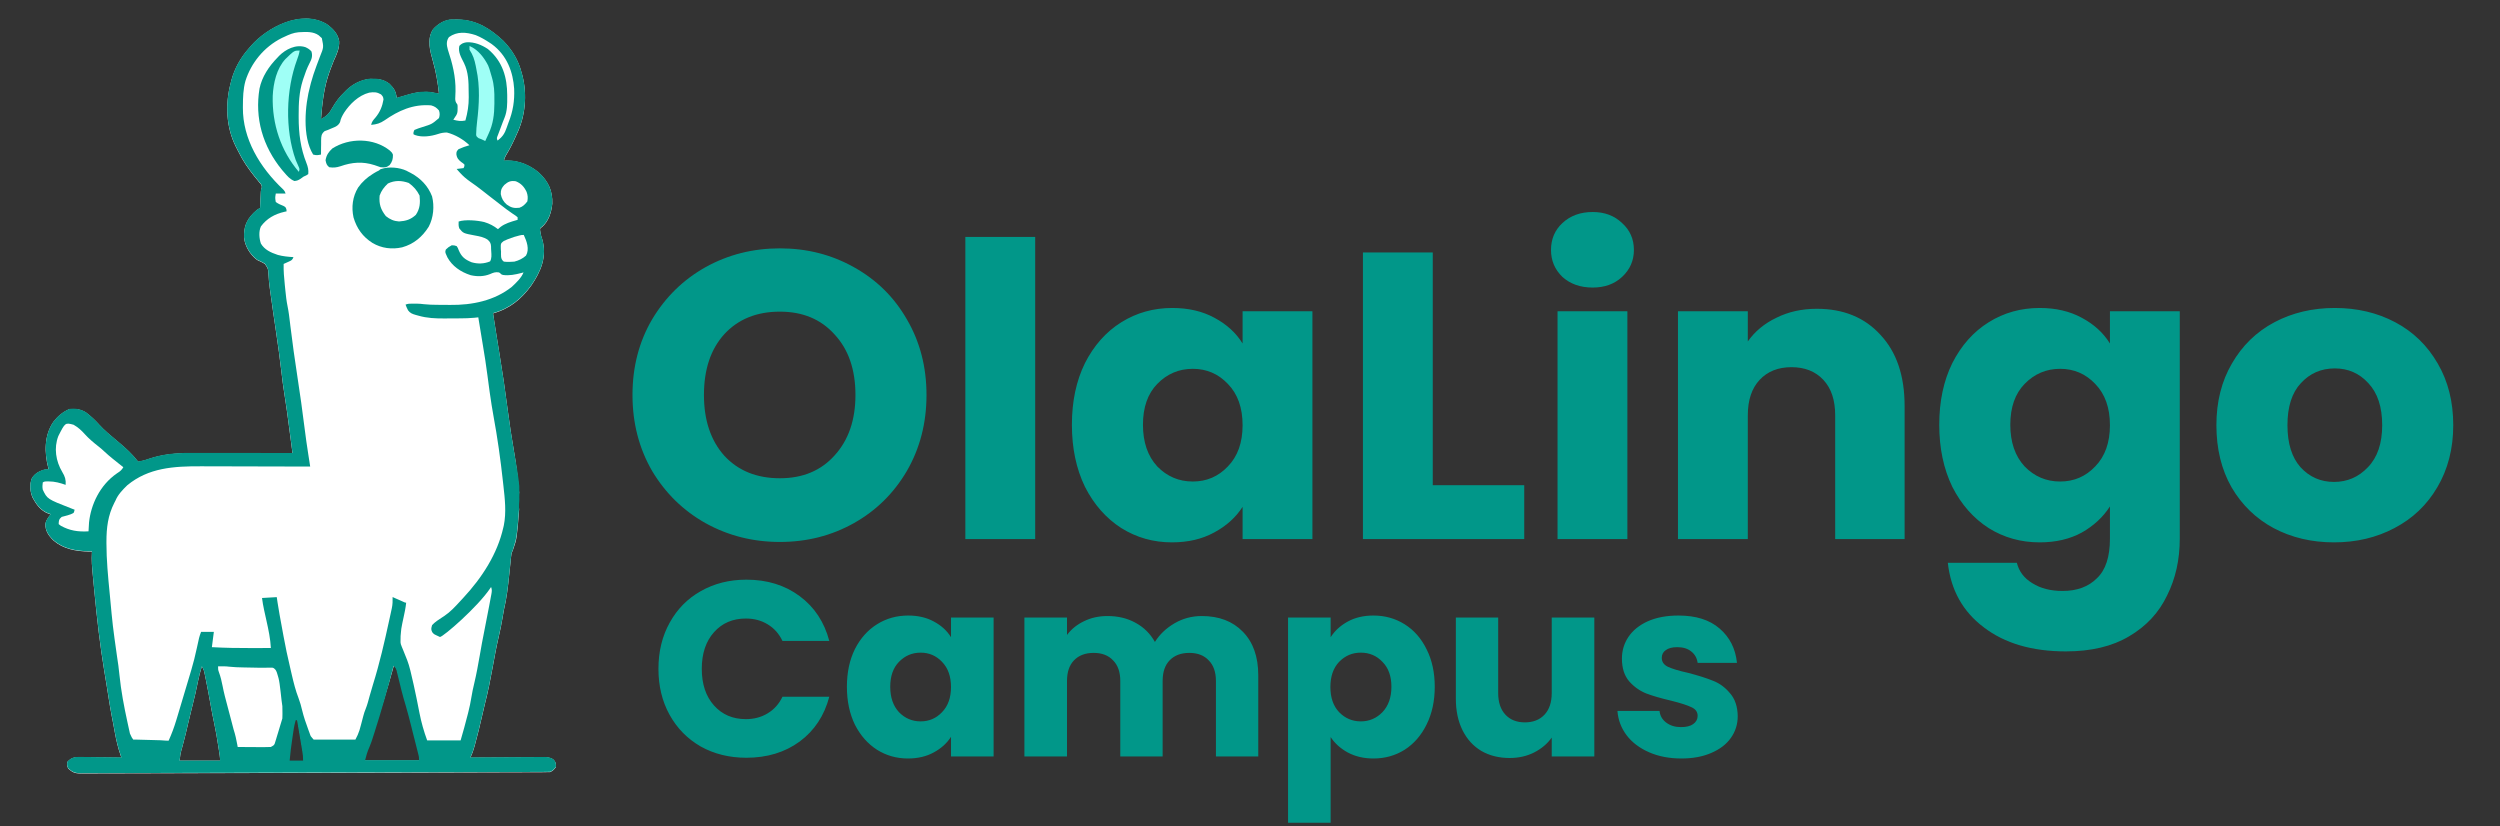 <svg width="454" height="150" viewBox="0 0 454 150" fill="none" xmlns="http://www.w3.org/2000/svg">
<rect x="0" y="0" width="454" height="150" fill="#333333" stroke="none"/>
<path d="M119.573 121.46C119.573 118.324 120.251 115.535 121.608 113.093C122.965 110.62 124.85 108.706 127.262 107.349C129.704 105.962 132.463 105.268 135.539 105.268C139.308 105.268 142.534 106.263 145.217 108.253C147.901 110.243 149.695 112.957 150.6 116.395H142.097C141.463 115.068 140.559 114.058 139.383 113.364C138.237 112.671 136.926 112.324 135.448 112.324C133.066 112.324 131.136 113.153 129.659 114.812C128.181 116.47 127.443 118.686 127.443 121.46C127.443 124.234 128.181 126.45 129.659 128.109C131.136 129.767 133.066 130.596 135.448 130.596C136.926 130.596 138.237 130.249 139.383 129.556C140.559 128.862 141.463 127.852 142.097 126.526H150.6C149.695 129.963 147.901 132.677 145.217 134.667C142.534 136.627 139.308 137.607 135.539 137.607C132.463 137.607 129.704 136.928 127.262 135.571C124.85 134.184 122.965 132.27 121.608 129.827C120.251 127.385 119.573 124.596 119.573 121.46ZM153.798 124.716C153.798 122.123 154.28 119.847 155.245 117.887C156.24 115.927 157.582 114.42 159.271 113.364C160.959 112.309 162.844 111.781 164.924 111.781C166.703 111.781 168.256 112.143 169.583 112.867C170.939 113.59 171.98 114.54 172.703 115.716V112.143H180.437V137.38H172.703V133.807C171.95 134.983 170.894 135.933 169.537 136.657C168.211 137.38 166.658 137.742 164.879 137.742C162.829 137.742 160.959 137.215 159.271 136.159C157.582 135.074 156.24 133.551 155.245 131.591C154.28 129.601 153.798 127.31 153.798 124.716ZM172.703 124.762C172.703 122.832 172.161 121.309 171.075 120.194C170.02 119.078 168.723 118.52 167.186 118.52C165.648 118.52 164.336 119.078 163.251 120.194C162.195 121.279 161.668 122.787 161.668 124.716C161.668 126.646 162.195 128.184 163.251 129.33C164.336 130.445 165.648 131.003 167.186 131.003C168.723 131.003 170.02 130.445 171.075 129.33C172.161 128.214 172.703 126.691 172.703 124.762ZM218.235 111.872C221.371 111.872 223.858 112.821 225.698 114.721C227.567 116.621 228.502 119.259 228.502 122.636V137.38H220.813V123.676C220.813 122.048 220.376 120.797 219.501 119.922C218.657 119.018 217.481 118.565 215.974 118.565C214.466 118.565 213.275 119.018 212.401 119.922C211.556 120.797 211.134 122.048 211.134 123.676V137.38H203.445V123.676C203.445 122.048 203.008 120.797 202.134 119.922C201.29 119.018 200.114 118.565 198.606 118.565C197.098 118.565 195.907 119.018 195.033 119.922C194.189 120.797 193.767 122.048 193.767 123.676V137.38H186.033V112.143H193.767V115.309C194.551 114.254 195.576 113.425 196.842 112.821C198.109 112.188 199.541 111.872 201.139 111.872C203.038 111.872 204.727 112.279 206.204 113.093C207.712 113.907 208.888 115.068 209.732 116.575C210.607 115.188 211.798 114.058 213.305 113.183C214.813 112.309 216.456 111.872 218.235 111.872ZM241.645 115.716C242.399 114.54 243.439 113.59 244.766 112.867C246.092 112.143 247.645 111.781 249.424 111.781C251.505 111.781 253.389 112.309 255.078 113.364C256.766 114.42 258.093 115.927 259.058 117.887C260.053 119.847 260.55 122.123 260.55 124.716C260.55 127.31 260.053 129.601 259.058 131.591C258.093 133.551 256.766 135.074 255.078 136.159C253.389 137.215 251.505 137.742 249.424 137.742C247.675 137.742 246.122 137.38 244.766 136.657C243.439 135.933 242.399 134.998 241.645 133.853V149.411H233.911V112.143H241.645V115.716ZM252.681 124.716C252.681 122.787 252.138 121.279 251.052 120.194C249.997 119.078 248.685 118.52 247.118 118.52C245.58 118.52 244.268 119.078 243.183 120.194C242.127 121.309 241.6 122.832 241.6 124.762C241.6 126.691 242.127 128.214 243.183 129.33C244.268 130.445 245.58 131.003 247.118 131.003C248.655 131.003 249.967 130.445 251.052 129.33C252.138 128.184 252.681 126.646 252.681 124.716ZM289.528 112.143V137.38H281.794V133.943C281.01 135.059 279.94 135.963 278.583 136.657C277.257 137.32 275.779 137.652 274.151 137.652C272.221 137.652 270.518 137.23 269.04 136.385C267.563 135.511 266.417 134.26 265.603 132.631C264.789 131.003 264.382 129.089 264.382 126.887V112.143H272.07V125.847C272.07 127.536 272.508 128.847 273.382 129.782C274.256 130.717 275.432 131.184 276.91 131.184C278.417 131.184 279.608 130.717 280.483 129.782C281.357 128.847 281.794 127.536 281.794 125.847V112.143H289.528ZM305.351 137.742C303.149 137.742 301.19 137.365 299.471 136.611C297.752 135.858 296.395 134.833 295.4 133.536C294.405 132.209 293.847 130.732 293.727 129.104H301.37C301.461 129.978 301.868 130.687 302.592 131.229C303.315 131.772 304.205 132.043 305.26 132.043C306.225 132.043 306.964 131.863 307.476 131.501C308.019 131.109 308.29 130.611 308.29 130.008C308.29 129.285 307.913 128.757 307.16 128.425C306.406 128.063 305.185 127.671 303.496 127.249C301.687 126.827 300.179 126.39 298.973 125.938C297.767 125.455 296.727 124.716 295.853 123.721C294.978 122.696 294.541 121.324 294.541 119.606C294.541 118.158 294.933 116.847 295.717 115.671C296.531 114.465 297.707 113.515 299.245 112.821C300.813 112.128 302.667 111.781 304.808 111.781C307.974 111.781 310.461 112.565 312.27 114.133C314.11 115.701 315.165 117.781 315.436 120.375H308.29C308.17 119.5 307.778 118.807 307.114 118.294C306.481 117.781 305.637 117.525 304.582 117.525C303.677 117.525 302.984 117.706 302.501 118.068C302.019 118.4 301.778 118.867 301.778 119.47C301.778 120.194 302.154 120.736 302.908 121.098C303.692 121.46 304.898 121.822 306.526 122.184C308.396 122.666 309.919 123.149 311.095 123.631C312.27 124.083 313.296 124.837 314.17 125.892C315.075 126.918 315.542 128.305 315.572 130.053C315.572 131.531 315.15 132.858 314.306 134.033C313.492 135.179 312.301 136.084 310.733 136.747C309.195 137.411 307.401 137.742 305.351 137.742Z" fill="#019789"/>
<path fill-rule="evenodd" clip-rule="evenodd" d="M61.591 7.459C61.336 6.141 60.498 5.241 59.33 4.397C54.656 1.64 48.434 5.063 45.567 8.363L45.261 8.721C43.686 10.464 42.604 12.455 42.014 14.603L41.869 15.188C40.891 18.915 41.038 23.057 42.81 26.604C42.97 26.91 43.128 27.215 43.278 27.525C44.081 29.178 45.088 30.638 46.266 32.115L46.664 32.599L47.031 33.053C47.075 33.105 47.117 33.154 47.157 33.201L47.157 33.201C47.414 33.498 47.6 33.714 47.531 34.124C47.404 34.434 47.404 34.434 47.367 34.815V34.815L47.347 35.235L47.325 35.692L47.303 36.166C47.281 36.618 47.26 37.069 47.239 37.52L47.225 37.822C47.079 37.885 46.983 37.926 46.892 37.978C46.714 38.08 46.559 38.221 46.098 38.64C44.674 40.038 44.263 41.343 44.32 43.172C44.463 44.639 45.386 46.247 46.69 47.214C47.175 47.436 47.639 47.654 48.093 47.921C48.398 48.365 48.548 48.584 48.63 48.827C48.71 49.065 48.725 49.325 48.753 49.839V49.839V49.839C48.797 50.689 48.882 51.53 48.995 52.376L49.061 52.858C49.398 55.33 49.762 57.8 50.128 60.269C50.481 62.647 50.819 65.024 51.088 67.41C51.242 68.822 51.429 70.224 51.655 71.628C51.988 73.694 52.263 75.764 52.533 77.837C52.582 78.215 52.631 78.594 52.681 78.972C52.826 80.088 52.972 81.204 53.117 82.32C50.573 82.317 48.029 82.314 45.486 82.312C44.248 82.311 43.01 82.311 41.772 82.309C40.686 82.307 39.6 82.306 38.514 82.306L37.129 82.305C36.468 82.304 35.806 82.302 35.144 82.302L34.531 82.302C31.891 82.295 29.539 82.507 27.062 83.34C26.4 83.574 25.79 83.747 25.087 83.86C24.07 82.533 22.887 81.451 21.57 80.347C21.419 80.22 21.267 80.093 21.114 79.966L21.113 79.966C20.037 79.07 18.961 78.175 18.03 77.161C17.299 76.343 16.529 75.612 15.625 74.929C14.669 74.334 13.758 74.186 12.59 74.313C11.352 74.847 10.471 75.63 9.704 76.615C8.003 79.061 8.044 82.248 8.766 84.986L8.841 85.246H8.306C7.188 85.508 6.406 85.948 5.812 86.813C5.329 87.949 5.437 89.258 5.918 90.384C6.578 91.593 7.347 92.731 8.808 93.291L9.198 93.406L9.143 93.479C8.754 93.997 8.366 94.512 8.234 95.126C8.208 96.39 8.785 97.267 9.734 98.179C11.494 99.688 13.711 100.109 16.11 100.169L16.697 100.181C16.619 102.075 16.619 102.075 17.037 106.41C17.068 106.728 17.099 107.046 17.129 107.364C17.596 112.275 18.15 117.163 18.964 122.042C19.105 122.882 19.244 123.722 19.378 124.563L19.439 124.945L19.676 126.433L19.706 126.625C19.88 127.723 20.054 128.821 20.266 129.913C20.362 130.396 20.456 130.879 20.546 131.363C20.616 131.749 20.688 132.135 20.759 132.521L20.87 133.112C21.122 134.51 21.443 135.853 21.913 137.207L22.052 137.597C21.033 137.58 20.014 137.567 18.995 137.559C18.578 137.556 18.162 137.552 17.745 137.548C17.132 137.539 16.52 137.529 15.906 137.525L15.323 137.521C14.792 137.51 14.269 137.507 13.739 137.53C13.019 137.64 12.709 137.894 12.233 138.366C12.154 138.866 12.15 139.148 12.412 139.598C13.106 140.207 13.523 140.455 14.552 140.468L14.963 140.461C15.434 140.463 15.905 140.464 16.376 140.46C16.723 140.457 17.07 140.456 17.418 140.456C18.376 140.457 19.334 140.455 20.292 140.45C21.339 140.444 22.386 140.442 23.433 140.441C25.485 140.439 27.536 140.434 29.588 140.426C31.392 140.419 33.196 140.413 35 140.409L35.361 140.408L37.181 140.405C41.478 140.396 45.775 140.384 50.072 140.37C54.253 140.356 58.434 140.344 62.615 140.335L63.006 140.334L66.119 140.327C70.597 140.317 75.075 140.306 79.552 140.294L81.717 140.288C84.274 140.281 86.831 140.275 89.387 140.266L89.784 140.265H89.784C90.71 140.262 91.635 140.259 92.561 140.256C93.543 140.254 94.525 140.251 95.508 140.248L96.576 140.244L96.596 140.244C97.083 140.243 97.571 140.242 98.059 140.24L98.501 140.238C98.966 140.237 99.427 140.23 99.892 140.214C100.422 139.985 100.648 139.722 100.963 139.29C100.976 138.654 100.927 138.343 100.415 137.876C99.867 137.584 99.502 137.524 98.863 137.52L98.463 137.527C98.015 137.526 97.567 137.527 97.119 137.531C96.8 137.535 96.48 137.537 96.16 137.538C95.322 137.54 94.484 137.543 93.646 137.55C92.778 137.557 91.909 137.561 91.041 137.565C89.352 137.571 87.663 137.58 85.974 137.592L85.431 137.597C85.738 136.945 85.953 136.308 86.146 135.625L86.279 135.143C86.746 133.456 87.155 131.762 87.541 130.061L87.599 129.807L87.599 129.806C87.742 129.171 87.886 128.536 88.044 127.903C88.607 125.711 89.047 123.512 89.448 121.295C89.788 119.409 90.131 117.527 90.564 115.655C90.826 114.523 91.065 113.392 91.255 112.249C91.332 111.767 91.409 111.285 91.501 110.805C92.025 108.621 92.269 106.443 92.494 104.223C92.549 103.674 92.605 103.126 92.663 102.578L92.718 102.06L92.766 101.562L92.815 101.101C92.856 100.689 92.9 100.388 93.104 100.013C93.192 99.741 93.27 99.516 93.34 99.313C93.779 98.043 93.905 97.679 94.279 92.49C94.286 92.379 94.251 92.279 94.217 92.178C94.183 92.079 94.149 91.98 94.156 91.873C94.161 91.802 94.177 91.708 94.194 91.615C94.21 91.523 94.226 91.431 94.23 91.363C94.234 91.297 94.213 91.199 94.193 91.101C94.173 91.005 94.153 90.909 94.156 90.846C94.166 90.67 94.174 90.646 94.175 90.622C94.176 90.607 94.174 90.593 94.169 90.545C94.166 90.52 94.162 90.485 94.156 90.435C93.931 90.185 94.024 90.043 94.133 89.878C94.212 89.757 94.299 89.624 94.279 89.428L94.23 88.893L94.172 88.291C93.984 86.252 93.733 84.231 93.381 82.207C92.928 79.621 92.535 77.031 92.198 74.431C91.756 71.006 91.257 67.593 90.69 64.182C90.443 62.7 90.207 61.217 89.976 59.733L89.857 58.969C89.75 58.285 89.643 57.599 89.537 56.914C92.625 56.07 94.77 54.208 96.455 51.891C98.273 49.251 99.374 46.563 98.466 43.46L98.466 43.46L98.466 43.46C98.285 42.931 98.285 42.931 98.192 42.495L98.14 42.162L98.081 41.822C98.076 41.668 98.074 41.589 98.103 41.524C98.134 41.455 98.201 41.402 98.339 41.293C99.663 40.253 100.161 38.456 100.299 36.977C100.368 34.701 99.616 32.974 97.805 31.316C96.285 30.064 94.328 29.179 92.193 29.17L91.501 29.199C91.585 28.834 91.705 28.537 91.893 28.2C92.529 27.16 93.075 26.102 93.564 25.005C93.649 24.812 93.735 24.619 93.822 24.426C95.422 21.139 95.763 17.236 94.875 13.754L94.714 13.186C94.166 11.023 93.025 9.082 91.361 7.391C89.127 5.336 86.693 3.669 83.3 3.568L82.876 3.562C82.481 3.554 82.097 3.557 81.704 3.581C80.43 3.778 79.427 4.475 78.647 5.333C77.487 7.075 78.088 9.273 78.613 11.107C79.184 13.07 79.494 15.022 79.718 17.035C78.998 16.884 78.296 16.739 77.556 16.692L77.084 16.698C75.993 16.705 75.062 16.925 74.034 17.223L73.592 17.353L72.713 17.608L72.041 17.805C71.906 16.671 71.621 16.11 70.724 15.236C69.634 14.408 68.639 14.308 67.225 14.335C65.541 14.474 64.008 15.329 62.898 16.399L62.579 16.727C61.633 17.623 60.959 18.545 60.336 19.624C59.816 20.588 59.355 21.09 58.294 21.654C58.527 18.683 58.832 15.834 59.867 12.985L60.079 12.416C60.25 11.951 60.423 11.489 60.615 11.03L60.617 11.026L60.617 11.026C61.169 9.839 61.671 8.757 61.591 7.459ZM72.205 121.996C72.089 121.529 72.011 121.214 71.539 120.839C70.394 124.963 69.127 129.077 67.713 133.148L67.533 133.661L67.452 133.893C67.238 134.507 67.024 135.121 66.744 135.718C66.343 136.527 66.142 137.214 65.895 138.095H76.578C76.578 137.836 76.578 137.717 76.563 137.6C76.551 137.5 76.528 137.401 76.486 137.219L76.356 136.742L76.209 136.202L76.048 135.618C75.88 135.001 75.711 134.384 75.541 133.766L75.368 133.142C75.274 132.801 75.181 132.46 75.088 132.119L75.088 132.116L75.088 132.116C74.729 130.797 74.37 129.477 73.953 128.169C73.646 127.222 73.347 126.275 73.091 125.318C73.031 125.093 72.971 124.869 72.91 124.644C72.782 124.17 72.654 123.696 72.529 123.221C72.469 122.994 72.409 122.767 72.348 122.54L72.261 122.218C72.254 122.188 72.246 122.159 72.239 122.13C72.227 122.084 72.216 122.04 72.205 121.996ZM36.662 120.997C36.925 121.444 37.019 121.662 37.123 122.162L37.209 122.567L37.299 123.011L37.396 123.479C37.717 125.053 38.002 126.634 38.286 128.216C38.481 129.296 38.685 130.371 38.919 131.441C39.199 132.75 39.412 134.07 39.622 135.396L39.723 136.036C39.895 137.14 39.941 137.442 39.954 137.745C39.959 137.859 39.959 137.974 39.959 138.132H32.616C32.732 137.21 32.768 136.925 32.832 136.647C32.861 136.523 32.895 136.4 32.945 136.223L33.053 135.832L33.168 135.417C33.556 133.993 33.9 132.56 34.226 131.116C34.475 130.02 34.743 128.932 35.023 127.846C35.373 126.488 35.678 125.123 35.952 123.743C36.141 122.806 36.379 121.903 36.662 120.997ZM53.919 129.878H53.631C53.469 130.443 53.337 130.99 53.234 131.586L53.132 132.275L53.019 133.037L52.903 133.828C52.669 135.393 52.47 136.91 52.337 138.506H55.213C55.213 137.733 55.14 137.106 55.016 136.361L54.93 135.86C54.84 135.327 54.751 134.793 54.66 134.26C54.626 134.06 54.592 133.86 54.558 133.66C54.529 133.489 54.5 133.319 54.472 133.148C54.288 132.058 54.104 130.968 53.919 129.878Z" fill="white"/>
<path fill-rule="evenodd" clip-rule="evenodd" d="M61.591 7.404C61.336 6.086 60.498 5.185 59.33 4.341C54.656 1.584 48.434 5.007 45.567 8.308L45.261 8.665C43.686 10.408 42.604 12.399 42.014 14.548L41.869 15.132C40.891 18.859 41.038 23.002 42.81 26.549C42.969 26.855 43.128 27.16 43.278 27.469C44.081 29.122 45.088 30.582 46.266 32.059L46.664 32.543L47.031 32.997C47.075 33.049 47.117 33.098 47.157 33.145L47.157 33.145C47.414 33.443 47.6 33.658 47.531 34.068C47.404 34.379 47.404 34.379 47.367 34.759V34.759L47.347 35.18L47.325 35.637L47.303 36.111C47.281 36.562 47.26 37.013 47.239 37.465L47.225 37.766C47.079 37.829 46.983 37.87 46.892 37.922C46.714 38.024 46.559 38.165 46.098 38.584C44.674 39.982 44.262 41.288 44.32 43.117C44.463 44.584 45.386 46.192 46.69 47.158C47.175 47.381 47.639 47.598 48.093 47.866C48.696 48.744 48.696 48.744 48.753 49.783C48.797 50.634 48.882 51.475 48.995 52.32L49.061 52.802C49.398 55.274 49.762 57.744 50.128 60.213C50.481 62.591 50.819 64.969 51.088 67.355C51.242 68.766 51.429 70.169 51.655 71.573C51.988 73.638 52.263 75.709 52.533 77.781C52.582 78.16 52.631 78.538 52.681 78.917C52.826 80.033 52.972 81.148 53.117 82.264C50.573 82.261 48.029 82.258 45.486 82.257C44.248 82.256 43.01 82.255 41.772 82.253C40.686 82.252 39.6 82.251 38.514 82.25L37.129 82.249C36.467 82.248 35.806 82.247 35.144 82.247L34.531 82.247C31.891 82.239 29.539 82.451 27.062 83.284C26.4 83.518 25.79 83.691 25.087 83.804C24.07 82.477 22.887 81.395 21.57 80.291C21.419 80.164 21.267 80.037 21.114 79.911L21.113 79.91C20.036 79.014 18.961 78.119 18.03 77.106C17.299 76.287 16.529 75.557 15.625 74.874C14.669 74.278 13.758 74.13 12.59 74.258C11.352 74.792 10.471 75.574 9.704 76.559C8.003 79.005 8.044 82.192 8.766 84.93L8.841 85.19H8.305C7.188 85.452 6.406 85.892 5.812 86.757C5.329 87.894 5.437 89.202 5.918 90.329C6.578 91.537 7.347 92.675 8.808 93.235L9.198 93.35L9.143 93.424C8.753 93.941 8.366 94.456 8.234 95.07C8.208 96.334 8.785 97.211 9.734 98.124C11.494 99.632 13.711 100.053 16.11 100.114L16.696 100.125C16.619 102.019 16.619 102.019 17.037 106.355C17.068 106.672 17.098 106.99 17.129 107.308C17.596 112.219 18.15 117.108 18.964 121.986C19.105 122.826 19.244 123.667 19.378 124.508L19.439 124.89L19.676 126.378L19.706 126.57C19.88 127.667 20.054 128.765 20.266 129.858C20.362 130.341 20.456 130.823 20.546 131.307C20.616 131.693 20.688 132.079 20.759 132.465L20.87 133.056C21.122 134.455 21.443 135.797 21.913 137.151L22.052 137.541C21.033 137.525 20.014 137.512 18.995 137.503C18.578 137.5 18.162 137.497 17.745 137.493C17.132 137.483 16.52 137.473 15.906 137.469L15.323 137.466C14.792 137.454 14.269 137.452 13.739 137.474C13.019 137.585 12.709 137.839 12.233 138.311C12.154 138.81 12.15 139.092 12.412 139.543C13.106 140.151 13.523 140.399 14.552 140.412L14.963 140.405C15.434 140.407 15.905 140.408 16.376 140.404C16.723 140.402 17.07 140.4 17.417 140.4C18.376 140.401 19.334 140.399 20.292 140.394C21.339 140.389 22.386 140.386 23.433 140.385C25.485 140.383 27.536 140.378 29.588 140.37C31.392 140.363 33.196 140.357 35 140.353L35.361 140.353L37.181 140.349C41.478 140.34 45.775 140.329 50.072 140.314C54.253 140.301 58.434 140.288 62.615 140.279L63.006 140.278L66.119 140.271C70.597 140.261 75.075 140.25 79.552 140.238L81.717 140.232C84.274 140.226 86.831 140.219 89.387 140.211L89.784 140.209H89.784C90.71 140.206 91.635 140.203 92.561 140.201C93.543 140.198 94.525 140.196 95.508 140.192L96.576 140.188L96.596 140.188C97.083 140.187 97.571 140.186 98.059 140.184L98.501 140.182C98.966 140.182 99.427 140.175 99.892 140.158C100.422 139.93 100.648 139.666 100.963 139.235C100.976 138.598 100.927 138.287 100.415 137.82C99.867 137.528 99.502 137.469 98.863 137.464L98.463 137.471C98.015 137.471 97.567 137.471 97.119 137.476C96.799 137.479 96.48 137.481 96.16 137.482C95.322 137.484 94.484 137.488 93.646 137.494C92.778 137.501 91.909 137.506 91.041 137.509C89.352 137.515 87.663 137.524 85.974 137.537L85.431 137.541C85.738 136.89 85.953 136.252 86.146 135.57L86.279 135.087C86.746 133.401 87.155 131.706 87.541 130.005L87.599 129.751L87.599 129.75C87.742 129.115 87.886 128.48 88.044 127.847C88.607 125.655 89.047 123.457 89.448 121.239C89.788 119.353 90.131 117.472 90.564 115.6C90.826 114.467 91.065 113.336 91.255 112.193C91.332 111.711 91.409 111.23 91.501 110.749C92.025 108.566 92.269 106.388 92.494 104.167C92.549 103.619 92.605 103.071 92.663 102.522L92.718 102.004L92.766 101.507L92.815 101.045C92.856 100.634 92.9 100.332 93.104 99.958C93.2 99.627 93.284 99.364 93.359 99.127C93.742 97.923 93.9 97.427 94.262 92.397C94.262 92.321 94.261 92.232 94.259 92.139V92.139V92.139C94.256 91.94 94.253 91.724 94.262 91.578L94.291 91.162L94.31 90.777C94.32 90.585 94.32 90.579 94.315 90.547C94.312 90.524 94.307 90.486 94.304 90.343C94.302 90.257 94.307 90.165 94.312 90.062C94.323 89.862 94.335 89.623 94.304 89.316C94.296 89.224 94.3 89.165 94.304 89.107C94.308 89.049 94.312 88.992 94.304 88.905C94.294 88.802 94.299 88.696 94.304 88.592V88.592V88.592C94.309 88.489 94.314 88.387 94.304 88.288C94.136 86.462 93.811 84.607 93.492 82.785C93.455 82.574 93.418 82.362 93.381 82.152C92.928 79.565 92.535 76.975 92.198 74.375C91.756 70.951 91.257 67.537 90.69 64.127C90.443 62.645 90.207 61.162 89.976 59.678L89.857 58.914C89.75 58.229 89.643 57.544 89.537 56.859C92.625 56.015 94.77 54.152 96.455 51.835C98.273 49.196 99.374 46.507 98.466 43.405L98.466 43.404L98.466 43.404C98.285 42.875 98.285 42.875 98.192 42.44L98.14 42.106L98.081 41.766C98.076 41.613 98.074 41.533 98.103 41.469C98.134 41.4 98.201 41.347 98.339 41.238C99.663 40.198 100.161 38.4 100.299 36.922C100.368 34.645 99.616 32.919 97.805 31.261C96.285 30.009 94.328 29.123 92.193 29.114L91.501 29.143C91.585 28.778 91.705 28.482 91.893 28.144C92.529 27.104 93.075 26.046 93.564 24.949C93.649 24.756 93.735 24.563 93.822 24.37C95.422 21.083 95.763 17.181 94.875 13.698L94.714 13.13C94.166 10.967 93.025 9.027 91.361 7.336C89.127 5.28 86.693 3.613 83.299 3.513L82.876 3.507C82.481 3.498 82.097 3.501 81.704 3.525C80.43 3.722 79.427 4.419 78.647 5.277C77.487 7.02 78.088 9.217 78.613 11.052C79.184 13.014 79.494 14.967 79.718 16.98C78.998 16.828 78.296 16.683 77.556 16.636L77.084 16.643C75.993 16.65 75.062 16.87 74.034 17.167L73.592 17.297L72.713 17.553L72.041 17.749C71.906 16.615 71.621 16.055 70.724 15.18C69.634 14.352 68.639 14.253 67.225 14.279C65.54 14.418 64.008 15.273 62.898 16.343L62.579 16.672C61.633 17.567 60.959 18.489 60.336 19.568C59.816 20.532 59.355 21.034 58.294 21.599C58.527 18.628 58.832 15.779 59.867 12.929L60.079 12.36C60.25 11.896 60.423 11.433 60.615 10.975L60.617 10.971L60.617 10.971C61.169 9.783 61.671 8.701 61.591 7.404ZM51.196 6.889L51.688 6.663C52.499 6.275 53.277 5.947 54.21 5.857C54.283 5.853 54.357 5.849 54.431 5.845L54.431 5.845C55.656 5.779 56.894 5.712 57.884 6.418L58.16 6.673L58.442 6.919C58.792 8.589 58.792 8.589 58.116 10.249C57.926 10.743 57.74 11.238 57.557 11.734L57.447 12.031C57.078 13.029 56.742 14.024 56.468 15.045L56.33 15.594C55.383 19.036 54.854 24.82 56.866 28.066C57.453 28.234 57.707 28.189 58.294 28.066C58.293 27.619 58.297 27.174 58.305 26.727L58.316 26.179L58.315 25.639C58.317 25.564 58.318 25.493 58.319 25.424C58.331 24.758 58.339 24.328 58.954 23.813L59.544 23.6L60.065 23.376C60.14 23.345 60.212 23.316 60.283 23.287C60.954 23.015 61.438 22.819 61.753 22.176C61.881 21.514 62.15 21.031 62.507 20.44C63.483 18.954 65.08 17.326 67.042 16.826C67.916 16.694 68.45 16.71 69.196 17.143L69.196 17.143C69.574 17.573 69.574 17.573 69.642 18.067C69.438 19.299 69.014 20.353 68.169 21.368C67.773 21.806 67.508 22.124 67.399 22.677C68.41 22.588 69.041 22.388 69.849 21.843C72.326 20.115 75.004 18.865 78.29 19.135C78.99 19.336 79.266 19.554 79.718 20.059C79.884 20.556 79.881 20.947 79.718 21.445C78.432 22.54 78.432 22.54 76.694 23.081C76.184 23.232 75.741 23.39 75.254 23.6C75.154 23.834 75.11 23.937 75.091 24.044C75.076 24.129 75.076 24.215 75.076 24.37L75.358 24.521C76.646 24.989 78.282 24.751 79.55 24.332C80.1 24.148 80.554 24.071 81.146 24.062C82.712 24.461 84.16 25.339 85.252 26.372C84.558 26.575 83.924 26.788 83.277 27.084C82.888 27.495 82.868 27.601 82.887 28.114C83 28.721 83.239 29.006 83.757 29.422C83.946 29.545 84.034 29.602 84.113 29.669C84.182 29.727 84.244 29.792 84.359 29.913C84.341 30.086 84.333 30.17 84.309 30.249C84.286 30.323 84.251 30.393 84.181 30.529L82.931 30.683L83.132 30.924L83.467 31.299C84.058 31.969 84.704 32.511 85.464 33.041C86.17 33.527 86.851 34.026 87.517 34.552L87.606 34.622C88.011 34.944 88.417 35.265 88.831 35.58C89.543 36.111 90.241 36.655 90.932 37.208C91.649 37.782 92.384 38.32 93.152 38.844C93.415 39.012 93.535 39.088 93.649 39.173C93.743 39.244 93.834 39.32 94 39.46V39.922L93.921 39.945L93.756 39.993C92.733 40.29 91.739 40.579 90.909 41.202L90.43 41.615C89.673 41.024 88.908 40.617 87.941 40.326C86.683 40.019 84.472 39.825 83.288 40.23C83.265 40.674 83.251 41.054 83.411 41.48C84.131 42.367 84.131 42.367 86.223 42.761L86.294 42.774C87.129 42.928 87.877 43.066 88.563 43.531C89.032 43.952 89.141 44.198 89.177 44.778L89.18 45.157C89.184 45.319 89.197 45.488 89.21 45.662C89.256 46.278 89.305 46.942 89.001 47.466C87.928 47.92 86.776 47.958 85.645 47.629C84.36 47.107 83.783 46.576 83.299 45.426C83.15 45.02 83.15 45.02 82.931 44.695C82.499 44.552 82.499 44.552 82.039 44.541C81.738 44.707 81.59 44.789 81.454 44.887C81.323 44.983 81.203 45.093 80.967 45.311C80.914 45.476 80.879 45.585 80.874 45.695C80.864 45.906 80.965 46.123 81.258 46.754C82.108 48.3 83.628 49.392 85.483 49.977C86.697 50.246 87.847 50.234 88.99 49.776C89.561 49.526 89.955 49.355 90.608 49.468C90.804 49.566 90.864 49.638 90.917 49.701C90.982 49.779 91.036 49.845 91.322 49.93C92.484 50.097 93.597 49.855 94.704 49.569L95.071 49.468C94.691 50.452 93.752 51.346 92.937 52.1C89.835 54.568 85.801 55.433 81.707 55.374C81.39 55.369 81.073 55.366 80.756 55.364C80.44 55.363 80.124 55.361 79.809 55.359L79.355 55.356C78.556 55.349 77.772 55.329 76.979 55.241C76.647 55.202 76.483 55.183 76.319 55.171C76.161 55.16 76.003 55.155 75.691 55.145L75.098 55.146C75.024 55.146 74.953 55.145 74.883 55.144C74.436 55.139 74.075 55.135 73.648 55.319C73.775 55.678 73.926 56.014 74.105 56.357C74.473 56.854 74.852 57.006 75.49 57.19L75.969 57.321C77.571 57.784 79.087 57.84 80.759 57.831C81.239 57.826 81.718 57.821 82.198 57.819C82.515 57.819 82.833 57.818 83.15 57.816L83.608 57.814C84.465 57.81 85.306 57.785 86.158 57.704L86.859 57.629C87.023 58.623 87.186 59.618 87.349 60.613L87.551 61.844C87.591 62.086 87.631 62.329 87.671 62.572L87.671 62.572V62.572C87.984 64.464 88.297 66.355 88.531 68.255C88.642 69.16 88.765 70.064 88.893 70.968L88.979 71.563C89.171 72.899 89.374 74.233 89.618 75.562C90.347 79.493 90.898 83.446 91.33 87.409L91.378 87.846L91.418 88.2C91.689 90.588 91.969 93.066 91.489 95.439L91.4 95.814C90.33 100.566 87.576 104.873 84.088 108.619C83.92 108.799 83.752 108.98 83.586 109.161L83.527 109.225L83.527 109.225C82.659 110.172 81.781 111.131 80.667 111.873C80.645 111.888 80.623 111.902 80.601 111.916C80.571 111.936 80.541 111.956 80.51 111.975C80.448 112.016 80.385 112.056 80.323 112.097C79.658 112.524 78.98 112.961 78.468 113.521C78.452 113.581 78.437 113.637 78.423 113.688C78.302 114.134 78.257 114.298 78.486 114.789C78.535 114.894 78.773 115.138 78.897 115.2C79.067 115.285 79.167 115.335 79.267 115.383C79.408 115.451 79.55 115.517 79.892 115.674L79.895 115.676L79.896 115.677C80.54 115.61 86.703 110.269 89.008 106.853L89.18 106.592C89.374 107.094 89.322 107.417 89.229 107.931L89.16 108.287C89.089 108.673 89.017 109.059 88.944 109.445C88.894 109.708 88.844 109.97 88.795 110.233C88.57 111.449 88.339 112.664 88.087 113.876C87.888 114.833 87.7 115.79 87.528 116.751L87.451 117.186C87.346 117.776 87.242 118.367 87.138 118.958C86.839 120.671 86.532 122.378 86.127 124.075C85.92 124.937 85.733 125.794 85.597 126.668C85.46 127.551 85.27 128.417 85.053 129.288L84.917 129.823C84.531 131.379 84.093 132.917 83.645 134.461H77.575C76.967 132.796 76.506 131.167 76.169 129.447C76.025 128.701 75.878 127.956 75.727 127.211L75.633 126.747C75.314 125.175 74.966 123.609 74.587 122.047L74.496 121.672C74.195 120.413 73.735 119.308 73.245 118.132L73.245 118.132L73.244 118.132L73.244 118.131L73.242 118.127C73.151 117.907 73.058 117.685 72.966 117.459C72.798 117.05 72.734 116.843 72.734 116.638C72.734 116.032 72.734 115.77 72.749 115.509C72.76 115.309 72.781 115.11 72.817 114.759L72.817 114.759C72.833 114.6 72.853 114.41 72.876 114.175C72.986 113.501 73.126 112.861 73.264 112.228L73.265 112.228L73.265 112.228L73.265 112.228L73.265 112.228C73.464 111.315 73.661 110.416 73.761 109.448C73.56 109.448 73.436 109.388 72.994 109.175L72.966 109.162L72.376 108.902L71.783 108.642C71.667 108.591 71.602 108.56 71.537 108.53C71.472 108.5 71.408 108.47 71.296 108.42C71.318 109.108 71.302 109.757 71.159 110.437L71.085 110.773C71.005 111.145 70.925 111.517 70.844 111.888C70.786 112.151 70.728 112.414 70.671 112.677C69.826 116.575 68.933 120.479 67.734 124.309C67.513 125.002 67.31 125.696 67.123 126.397L67.089 126.523L67.089 126.524C66.889 127.279 66.69 128.03 66.395 128.764C66.225 129.176 66.089 129.578 65.982 130.006C65.844 130.569 65.696 131.13 65.539 131.689L65.446 132.017L65.361 132.329L65.274 132.634C64.972 133.474 64.972 133.474 64.543 134.307H59.99H56.955C56.808 134.134 56.704 134.016 56.627 133.929L56.627 133.928C56.514 133.8 56.461 133.74 56.423 133.672C56.389 133.613 56.367 133.547 56.325 133.423C56.288 133.317 56.238 133.168 56.153 132.944L55.973 132.46C55.546 131.311 55.153 130.168 54.868 128.986C54.693 128.244 54.5 127.527 54.224 126.807C53.682 125.409 53.328 123.994 52.993 122.55L52.988 122.527L52.988 122.526C52.888 122.086 52.788 121.646 52.683 121.207C52.23 119.329 51.841 117.447 51.492 115.554C51.4 115.05 51.308 114.547 51.215 114.044L51.183 113.869C50.904 112.367 50.625 110.865 50.395 109.357L50.26 108.44L47.582 108.594C47.682 109.337 47.804 110.071 47.967 110.806C48.021 111.047 48.074 111.288 48.127 111.529C48.213 111.921 48.299 112.312 48.386 112.703C48.756 114.362 49.102 115.987 49.189 117.678C48.353 117.681 47.517 117.684 46.681 117.686L45.641 117.688C43.244 117.697 40.87 117.659 38.477 117.524L38.834 114.753H36.513C36.165 115.714 36.165 115.714 35.732 117.746C35.455 119.058 35.128 120.352 34.745 121.644C34.646 121.975 34.547 122.305 34.45 122.636C33.699 125.189 32.941 127.741 32.164 130.289L31.983 130.882C31.599 132.153 31.17 133.283 30.622 134.51C30.212 134.51 29.923 134.487 29.626 134.463H29.626C29.476 134.451 29.323 134.439 29.153 134.43L28.509 134.413C28.156 134.403 27.803 134.393 27.45 134.384C27.205 134.378 26.96 134.371 26.715 134.365C25.994 134.345 25.273 134.326 24.552 134.307H24.195C23.946 133.986 23.872 133.816 23.773 133.589C23.726 133.481 23.674 133.359 23.593 133.202L23.509 132.813C23.415 132.391 23.322 131.97 23.231 131.548L23.135 131.103C22.519 128.277 21.985 125.471 21.695 122.605C21.583 121.461 21.436 120.326 21.249 119.189L21.249 119.189C20.469 113.669 20.469 113.669 19.954 108.124L19.91 107.67C19.616 104.674 19.332 101.683 19.329 98.674L19.33 98.345C19.333 95.854 19.591 93.601 20.77 91.296L20.981 90.887C21.419 89.825 22.261 88.95 23.123 88.115C26.979 84.945 31.512 84.655 36.558 84.679C37.235 84.683 37.913 84.684 38.59 84.684C39.871 84.686 41.153 84.688 42.435 84.693C43.904 84.698 45.372 84.702 46.841 84.704C49.879 84.709 52.916 84.716 55.953 84.727L56.33 84.728C56.249 84.207 56.168 83.686 56.087 83.166L55.987 82.52C55.737 80.924 55.505 79.327 55.309 77.725C54.931 74.615 54.481 71.516 54.009 68.416C53.54 65.338 53.099 62.259 52.729 59.171L52.713 59.037L52.676 58.72C52.554 57.676 52.432 56.634 52.218 55.6C52.024 54.657 51.921 53.709 51.824 52.755C51.789 52.41 51.755 52.064 51.719 51.719C51.586 50.453 51.478 49.201 51.51 47.928L51.855 47.776L52.302 47.572L52.346 47.553L52.436 47.513C52.93 47.293 53.092 47.221 53.295 46.696C52.331 46.635 51.373 46.548 50.449 46.293C49.149 45.867 48.019 45.331 47.377 44.227C47.061 43.277 46.959 42.05 47.381 41.117C48.432 39.7 49.835 38.879 51.711 38.45L52.045 38.382L52.013 38.023C51.867 37.612 51.867 37.612 51.459 37.389C50.941 37.19 50.518 37.001 50.082 36.688C49.952 35.931 49.952 35.931 50.082 35.148H51.867C51.688 34.687 51.688 34.687 51.448 34.426C47.127 30.36 44.071 25.164 44.109 19.562L44.112 19.241C44.12 17.701 44.155 16.186 44.577 14.682C45.582 11.505 47.851 8.566 51.196 6.889ZM72.09 122.053C71.984 121.589 71.912 121.276 71.479 120.904C70.43 124.999 69.269 129.084 67.973 133.126L67.807 133.636L67.733 133.867L67.733 133.867C67.537 134.476 67.341 135.086 67.084 135.679C66.716 136.482 66.532 137.164 66.306 138.039H76.097C76.097 137.781 76.097 137.663 76.084 137.546C76.073 137.448 76.052 137.35 76.013 137.169L75.894 136.695L75.76 136.159L75.613 135.58C75.458 134.967 75.303 134.354 75.147 133.741L74.989 133.121C74.903 132.781 74.817 132.442 74.732 132.102C74.403 130.792 74.074 129.482 73.692 128.183C73.41 127.242 73.136 126.302 72.902 125.352C72.847 125.129 72.792 124.905 72.736 124.682C72.618 124.212 72.501 123.741 72.387 123.27C72.332 123.044 72.277 122.818 72.221 122.593L72.141 122.274C72.123 122.196 72.106 122.123 72.09 122.053ZM36.662 120.997C36.925 121.444 37.019 121.662 37.123 122.162L37.209 122.567L37.299 123.011L37.396 123.479C37.717 125.052 38.002 126.634 38.286 128.216C38.481 129.296 38.685 130.371 38.919 131.441C39.199 132.75 39.412 134.07 39.622 135.396L39.723 136.036C39.895 137.139 39.941 137.441 39.954 137.745C39.959 137.859 39.959 137.974 39.959 138.131H32.616C32.732 137.209 32.768 136.925 32.832 136.647C32.861 136.523 32.895 136.4 32.945 136.223L33.053 135.832L33.168 135.417C33.556 133.992 33.9 132.56 34.226 131.115C34.475 130.02 34.743 128.932 35.023 127.846C35.373 126.488 35.678 125.123 35.952 123.743C36.141 122.806 36.379 121.903 36.662 120.997ZM53.946 130.787H53.702C53.564 131.268 53.452 131.733 53.364 132.24L53.277 132.827L53.18 133.476L53.082 134.149C52.883 135.481 52.713 136.772 52.6 138.13H55.048C55.048 137.472 54.986 136.939 54.88 136.305L54.807 135.878C54.731 135.424 54.654 134.97 54.577 134.517C54.524 134.201 54.47 133.886 54.417 133.57C54.261 132.642 54.104 131.714 53.946 130.787Z" fill="#019789"/>
<path d="M73.808 31.002C73.932 31.068 74.055 31.134 74.181 31.201C74.313 31.267 74.444 31.332 74.579 31.4C76.371 32.36 77.732 33.753 78.464 35.665C78.911 37.449 78.72 39.543 77.859 41.163C76.7 43.013 75.147 44.325 73.028 44.915C71.166 45.337 69.267 45.088 67.633 44.113C65.871 43 64.78 41.472 64.198 39.483C63.796 37.606 64.026 35.725 65.029 34.066C65.76 33.029 66.618 32.256 67.693 31.588C67.782 31.532 67.872 31.476 67.963 31.419C68.332 31.197 68.418 31.158 68.829 30.953C69.034 30.747 69.034 30.747 69.251 30.684C70.626 30.228 72.508 30.399 73.808 31.002Z" fill="#019789"/>
<path d="M55.483 8.573C55.92 8.774 56.259 8.99 56.558 9.34C56.799 10.154 56.612 10.733 56.212 11.474C55.749 12.379 55.406 13.299 55.099 14.256C55.057 14.382 55.016 14.507 54.974 14.637C54.321 16.723 54.233 18.768 54.238 20.919C54.238 21.063 54.238 21.206 54.238 21.354C54.246 24.246 54.569 26.893 55.656 29.63C55.923 30.312 56.061 30.881 55.981 31.614C55.634 31.859 55.634 31.859 55.141 32.066C54.947 32.202 54.754 32.34 54.563 32.479C54.154 32.736 53.98 32.816 53.471 32.874C52.632 32.537 52.167 31.956 51.612 31.314C51.495 31.179 51.377 31.044 51.255 30.905C47.668 26.542 46.245 21.421 47.129 16.079C47.572 13.941 48.842 12.027 50.436 10.412C50.527 10.314 50.618 10.217 50.712 10.117C51.872 8.963 53.741 7.982 55.483 8.573Z" fill="#019789"/>
<path d="M13.366 77.137C14.214 77.624 14.776 78.15 15.386 78.829C16.146 79.672 16.998 80.381 17.924 81.106C18.312 81.415 18.671 81.722 19.021 82.057C19.454 82.46 19.898 82.846 20.366 83.223C20.489 83.323 20.613 83.422 20.74 83.525C21.291 83.967 21.843 84.409 22.396 84.849C22.114 85.359 21.777 85.615 21.235 85.963C18.113 88.117 16.512 91.653 16.17 94.858C16.123 95.402 16.094 95.945 16.075 96.49C14.148 96.603 12.655 96.365 11.046 95.48C10.917 95.381 10.789 95.282 10.657 95.181C10.669 94.599 10.681 94.288 11.199 93.871C11.559 93.772 11.921 93.675 12.282 93.58C12.876 93.396 12.876 93.396 13.366 93.143C13.493 92.846 13.493 92.846 13.547 92.561C13.265 92.453 13.265 92.453 12.978 92.343C8.58 90.628 8.58 90.628 7.767 88.924C7.679 88.451 7.701 88.095 7.767 87.614C8.068 87.372 8.415 87.432 8.828 87.423C9.964 87.427 10.889 87.69 11.921 88.05C11.99 87.131 11.813 86.543 11.312 85.722C10.125 83.733 9.765 81.345 10.589 79.201C11.836 76.726 11.836 76.726 13.366 77.137Z" fill="white"/>
<path d="M86.389 6.379C87.313 6.75 88.112 7.226 88.908 7.748C89.025 7.824 89.141 7.9 89.261 7.979C92.124 10.054 93.18 13.158 93.371 16.129C93.46 18.295 93.168 20.204 92.34 22.266C92.216 22.579 92.107 22.891 92.005 23.208C91.673 24.193 91.292 24.814 90.372 25.53C90.116 25.121 90.268 24.934 90.432 24.501C90.488 24.352 90.544 24.202 90.602 24.048C90.662 23.89 90.722 23.733 90.784 23.571C90.958 23.11 91.131 22.648 91.302 22.186C91.407 21.909 91.516 21.632 91.632 21.358C92.127 20.117 92.12 18.875 92.111 17.586C92.11 17.47 92.11 17.353 92.109 17.233C92.089 14.182 91.357 11.182 88.59 8.896C87.486 8.167 86.153 7.584 84.684 7.684C84.07 7.796 83.8 7.93 83.418 8.331C83.158 9.461 83.734 10.386 84.248 11.42C85.082 13.107 85.103 14.897 85.109 16.687C85.111 17.008 85.117 17.33 85.123 17.652C85.136 19.11 84.917 20.464 84.516 21.886C83.672 22.052 83.147 21.96 82.321 21.74C82.686 21.157 82.686 21.157 82.879 20.895C83.091 20.502 83.101 20.2 83.098 19.773C83.099 19.636 83.1 19.499 83.101 19.358C83.086 18.977 83.086 18.977 82.867 18.706C82.638 18.303 82.659 18.017 82.683 17.577C82.689 17.415 82.695 17.252 82.701 17.085C82.707 16.911 82.714 16.737 82.721 16.557C82.773 13.961 82.167 11.518 81.333 9.018C81.106 8.207 81.002 7.471 81.531 6.737C83.005 5.69 84.612 5.806 86.389 6.379Z" fill="white"/>
<path d="M54.414 9.178C54.331 9.78 54.149 10.3 53.939 10.86C51.92 16.327 51.729 23.519 53.699 29.051C53.888 29.513 54.083 29.968 54.297 30.417C54.414 30.746 54.414 30.746 54.271 31.208C51.016 27.437 49.387 22.534 49.527 17.431C49.64 15.062 50.239 12.441 51.837 10.718C53.427 9.178 53.427 9.178 54.414 9.178Z" fill="#9FFFF6"/>
<path d="M85.264 8.356C86.824 8.999 87.94 10.492 88.654 11.909C88.817 12.315 88.95 12.715 89.063 13.136C89.145 13.439 89.233 13.74 89.327 14.04C89.742 15.429 89.799 16.73 89.78 18.168C89.781 18.492 89.781 18.492 89.782 18.823C89.77 20.771 89.562 22.514 88.721 24.301C88.634 24.493 88.634 24.493 88.545 24.689C88.405 24.997 88.262 25.305 88.118 25.612C88.011 25.56 87.903 25.508 87.792 25.454C87.393 25.262 87.393 25.262 86.914 25.094C86.513 24.766 86.513 24.766 86.467 24.456C86.487 23.66 86.542 22.878 86.64 22.087C87.021 18.975 87.186 15.669 86.513 12.585C86.454 12.276 86.454 12.276 86.395 11.961C86.17 10.842 85.902 9.992 85.264 9.033C85.264 8.809 85.264 8.586 85.264 8.356Z" fill="#9FFFF6"/>
<path d="M70.799 27.345C71.184 27.699 71.184 27.699 71.359 28.1C71.359 28.92 71.249 29.318 70.764 29.978C70.129 30.449 69.89 30.43 69.118 30.368C68.749 30.253 68.383 30.127 68.022 29.99C65.862 29.293 63.934 29.45 61.81 30.196C61.073 30.433 60.55 30.482 59.785 30.368C59.304 29.973 59.242 29.701 59.12 29.092C59.278 28.168 59.669 27.603 60.344 26.967C63.428 24.993 67.871 24.995 70.799 27.345Z" fill="#019789"/>
<path d="M74.227 33.223C75.084 33.837 75.725 34.552 76.198 35.523C76.331 36.838 76.274 37.902 75.517 39.015C74.578 39.885 73.695 40.138 72.461 40.217C71.517 40.155 70.815 39.84 70.072 39.248C69.127 38.03 68.811 37.076 68.937 35.523C69.266 34.599 69.741 33.992 70.44 33.325C71.719 32.718 72.903 32.762 74.227 33.223Z" fill="white"/>
<path d="M95.117 42.666C95.653 43.802 96.194 45.257 95.521 46.416C94.995 46.914 94.221 47.312 93.403 47.512C92.76 47.569 92.14 47.586 91.498 47.512C90.832 47.028 91.007 46.334 90.987 45.678C90.974 45.534 90.961 45.39 90.948 45.242C90.92 44.204 90.92 44.204 91.472 43.775C91.913 43.556 92.347 43.382 92.832 43.219C93.02 43.153 93.208 43.086 93.402 43.017C93.556 42.975 93.709 42.934 93.867 42.891C94.024 42.847 94.181 42.803 94.343 42.758C94.736 42.666 94.736 42.666 95.117 42.666Z" fill="white"/>
<path d="M93.676 32.919C94.63 33.309 95.185 33.911 95.633 34.853C95.859 35.494 95.88 35.889 95.77 36.569C95.367 37.1 94.951 37.526 94.32 37.731C93.367 37.845 92.815 37.716 92.028 37.147C91.413 36.614 91.092 36.045 90.939 35.242C90.939 34.444 91.073 34.175 91.583 33.583C92.284 32.972 92.762 32.773 93.676 32.919Z" fill="white"/>
<path d="M39.6 121.002C40.316 120.992 40.974 120.986 41.682 121.076C42.493 121.163 43.287 121.189 44.104 121.203C44.339 121.208 44.339 121.208 44.578 121.213C45.074 121.223 45.569 121.232 46.064 121.241C46.402 121.247 46.739 121.254 47.077 121.261C47.901 121.277 48.621 121.234 49.445 121.25C49.65 121.25 49.856 121.455 49.856 121.455C50.061 121.66 50.061 121.66 50.111 121.765C50.252 122.029 50.252 122.029 50.352 122.371C50.39 122.496 50.428 122.621 50.467 122.75C50.523 122.947 50.523 122.947 50.58 123.148C50.858 124.091 51.088 127.207 51.276 128.234C51.294 129.878 51.294 128.85 51.294 129.672C51.294 129.878 51.294 130.288 51.276 130.472C51.14 130.928 51.001 131.382 50.862 131.837C50.814 131.999 50.766 132.161 50.716 132.328C50.572 132.814 50.424 133.298 50.275 133.783C50.23 133.935 50.185 134.086 50.138 134.243C50.094 134.383 50.05 134.523 50.004 134.667C49.966 134.792 49.928 134.916 49.888 135.043C49.736 135.347 49.736 135.347 49.173 135.652C48.709 135.678 48.267 135.688 47.804 135.682C47.671 135.682 47.539 135.681 47.402 135.681C46.98 135.679 46.557 135.675 46.134 135.671C45.847 135.67 45.561 135.668 45.274 135.667C44.571 135.664 43.869 135.658 43.166 135.652C43.144 135.523 43.121 135.394 43.097 135.261C42.924 134.305 42.72 133.381 42.416 132.448C42.296 132.013 42.186 131.577 42.075 131.141C41.823 130.154 41.563 129.168 41.296 128.184C40.972 126.989 40.657 125.798 40.425 124.588C40.261 123.745 40.068 122.908 39.764 122.089C39.6 121.613 39.6 121.613 39.6 121.002Z" fill="white"/>
<path d="M141.631 98.419C136.736 98.419 132.237 97.282 128.134 95.008C124.08 92.734 120.842 89.57 118.42 85.516C116.046 81.413 114.86 76.815 114.86 71.723C114.86 66.631 116.046 62.058 118.42 58.004C120.842 53.95 124.08 50.786 128.134 48.512C132.237 46.238 136.736 45.101 141.631 45.101C146.525 45.101 150.999 46.238 155.053 48.512C159.156 50.786 162.37 53.95 164.693 58.004C167.066 62.058 168.253 66.631 168.253 71.723C168.253 76.815 167.066 81.413 164.693 85.516C162.32 89.57 159.107 92.734 155.053 95.008C150.999 97.282 146.525 98.419 141.631 98.419ZM141.631 86.851C145.783 86.851 149.096 85.467 151.568 82.698C154.089 79.93 155.35 76.271 155.35 71.723C155.35 67.125 154.089 63.467 151.568 60.748C149.096 57.979 145.783 56.595 141.631 56.595C137.428 56.595 134.067 57.955 131.545 60.674C129.073 63.393 127.837 67.076 127.837 71.723C127.837 76.321 129.073 80.004 131.545 82.772C134.067 85.492 137.428 86.851 141.631 86.851ZM187.989 43.024V97.9H175.308V43.024H187.989ZM194.657 77.136C194.657 72.885 195.448 69.152 197.03 65.939C198.661 62.725 200.861 60.253 203.63 58.523C206.398 56.793 209.488 55.928 212.899 55.928C215.816 55.928 218.362 56.521 220.538 57.707C222.762 58.894 224.468 60.451 225.654 62.379V56.521H238.335V97.9H225.654V92.042C224.418 93.97 222.688 95.527 220.463 96.714C218.288 97.9 215.742 98.494 212.825 98.494C209.464 98.494 206.398 97.629 203.63 95.898C200.861 94.118 198.661 91.622 197.03 88.408C195.448 85.145 194.657 81.388 194.657 77.136ZM225.654 77.211C225.654 74.047 224.765 71.55 222.985 69.721C221.254 67.892 219.129 66.977 216.607 66.977C214.086 66.977 211.935 67.892 210.156 69.721C208.425 71.501 207.56 73.972 207.56 77.136C207.56 80.3 208.425 82.822 210.156 84.701C211.935 86.53 214.086 87.444 216.607 87.444C219.129 87.444 221.254 86.53 222.985 84.701C224.765 82.871 225.654 80.375 225.654 77.211ZM260.19 88.112H276.801V97.9H247.509V45.842H260.19V88.112ZM289.227 52.22C287.002 52.22 285.173 51.577 283.74 50.292C282.355 48.957 281.663 47.325 281.663 45.397C281.663 43.42 282.355 41.788 283.74 40.503C285.173 39.168 287.002 38.501 289.227 38.501C291.402 38.501 293.182 39.168 294.566 40.503C296 41.788 296.717 43.42 296.717 45.397C296.717 47.325 296 48.957 294.566 50.292C293.182 51.577 291.402 52.22 289.227 52.22ZM295.531 56.521V97.9H282.85V56.521H295.531ZM329.934 56.076C334.778 56.076 338.635 57.658 341.502 60.822C344.419 63.937 345.877 68.238 345.877 73.725V97.9H333.271V75.431C333.271 72.662 332.554 70.512 331.12 68.979C329.686 67.447 327.758 66.68 325.336 66.68C322.913 66.68 320.985 67.447 319.552 68.979C318.118 70.512 317.401 72.662 317.401 75.431V97.9H304.72V56.521H317.401V62.008C318.686 60.179 320.417 58.745 322.592 57.707C324.767 56.62 327.214 56.076 329.934 56.076ZM370.41 55.928C373.327 55.928 375.873 56.521 378.049 57.707C380.273 58.894 381.979 60.451 383.165 62.379V56.521H395.846V97.826C395.846 101.633 395.08 105.069 393.547 108.134C392.064 111.249 389.765 113.721 386.651 115.55C383.586 117.379 379.754 118.294 375.156 118.294C369.026 118.294 364.058 116.835 360.251 113.918C356.444 111.051 354.269 107.145 353.725 102.201H366.258C366.653 103.784 367.592 105.019 369.076 105.909C370.559 106.849 372.388 107.318 374.563 107.318C377.183 107.318 379.26 106.552 380.792 105.019C382.374 103.536 383.165 101.139 383.165 97.826V91.968C381.929 93.896 380.224 95.478 378.049 96.714C375.873 97.9 373.327 98.494 370.41 98.494C366.999 98.494 363.909 97.629 361.141 95.898C358.372 94.118 356.172 91.622 354.541 88.408C352.959 85.145 352.168 81.388 352.168 77.136C352.168 72.885 352.959 69.152 354.541 65.939C356.172 62.725 358.372 60.253 361.141 58.523C363.909 56.793 366.999 55.928 370.41 55.928ZM383.165 77.211C383.165 74.047 382.276 71.55 380.496 69.721C378.765 67.892 376.64 66.977 374.118 66.977C371.597 66.977 369.446 67.892 367.667 69.721C365.936 71.501 365.071 73.972 365.071 77.136C365.071 80.3 365.936 82.822 367.667 84.701C369.446 86.53 371.597 87.444 374.118 87.444C376.64 87.444 378.765 86.53 380.496 84.701C382.276 82.871 383.165 80.375 383.165 77.211ZM423.856 98.494C419.802 98.494 416.144 97.629 412.881 95.898C409.667 94.168 407.121 91.696 405.243 88.483C403.414 85.269 402.499 81.512 402.499 77.211C402.499 72.959 403.438 69.226 405.317 66.013C407.196 62.75 409.766 60.253 413.029 58.523C416.292 56.793 419.951 55.928 424.004 55.928C428.058 55.928 431.717 56.793 434.98 58.523C438.243 60.253 440.813 62.75 442.692 66.013C444.571 69.226 445.51 72.959 445.51 77.211C445.51 81.462 444.546 85.22 442.618 88.483C440.739 91.696 438.144 94.168 434.831 95.898C431.568 97.629 427.91 98.494 423.856 98.494ZM423.856 87.518C426.279 87.518 428.33 86.629 430.011 84.849C431.742 83.069 432.607 80.523 432.607 77.211C432.607 73.898 431.766 71.352 430.085 69.573C428.454 67.793 426.427 66.903 424.004 66.903C421.533 66.903 419.481 67.793 417.849 69.573C416.218 71.303 415.402 73.849 415.402 77.211C415.402 80.523 416.193 83.069 417.775 84.849C419.407 86.629 421.434 87.518 423.856 87.518Z" fill="#019789"/>
</svg>
